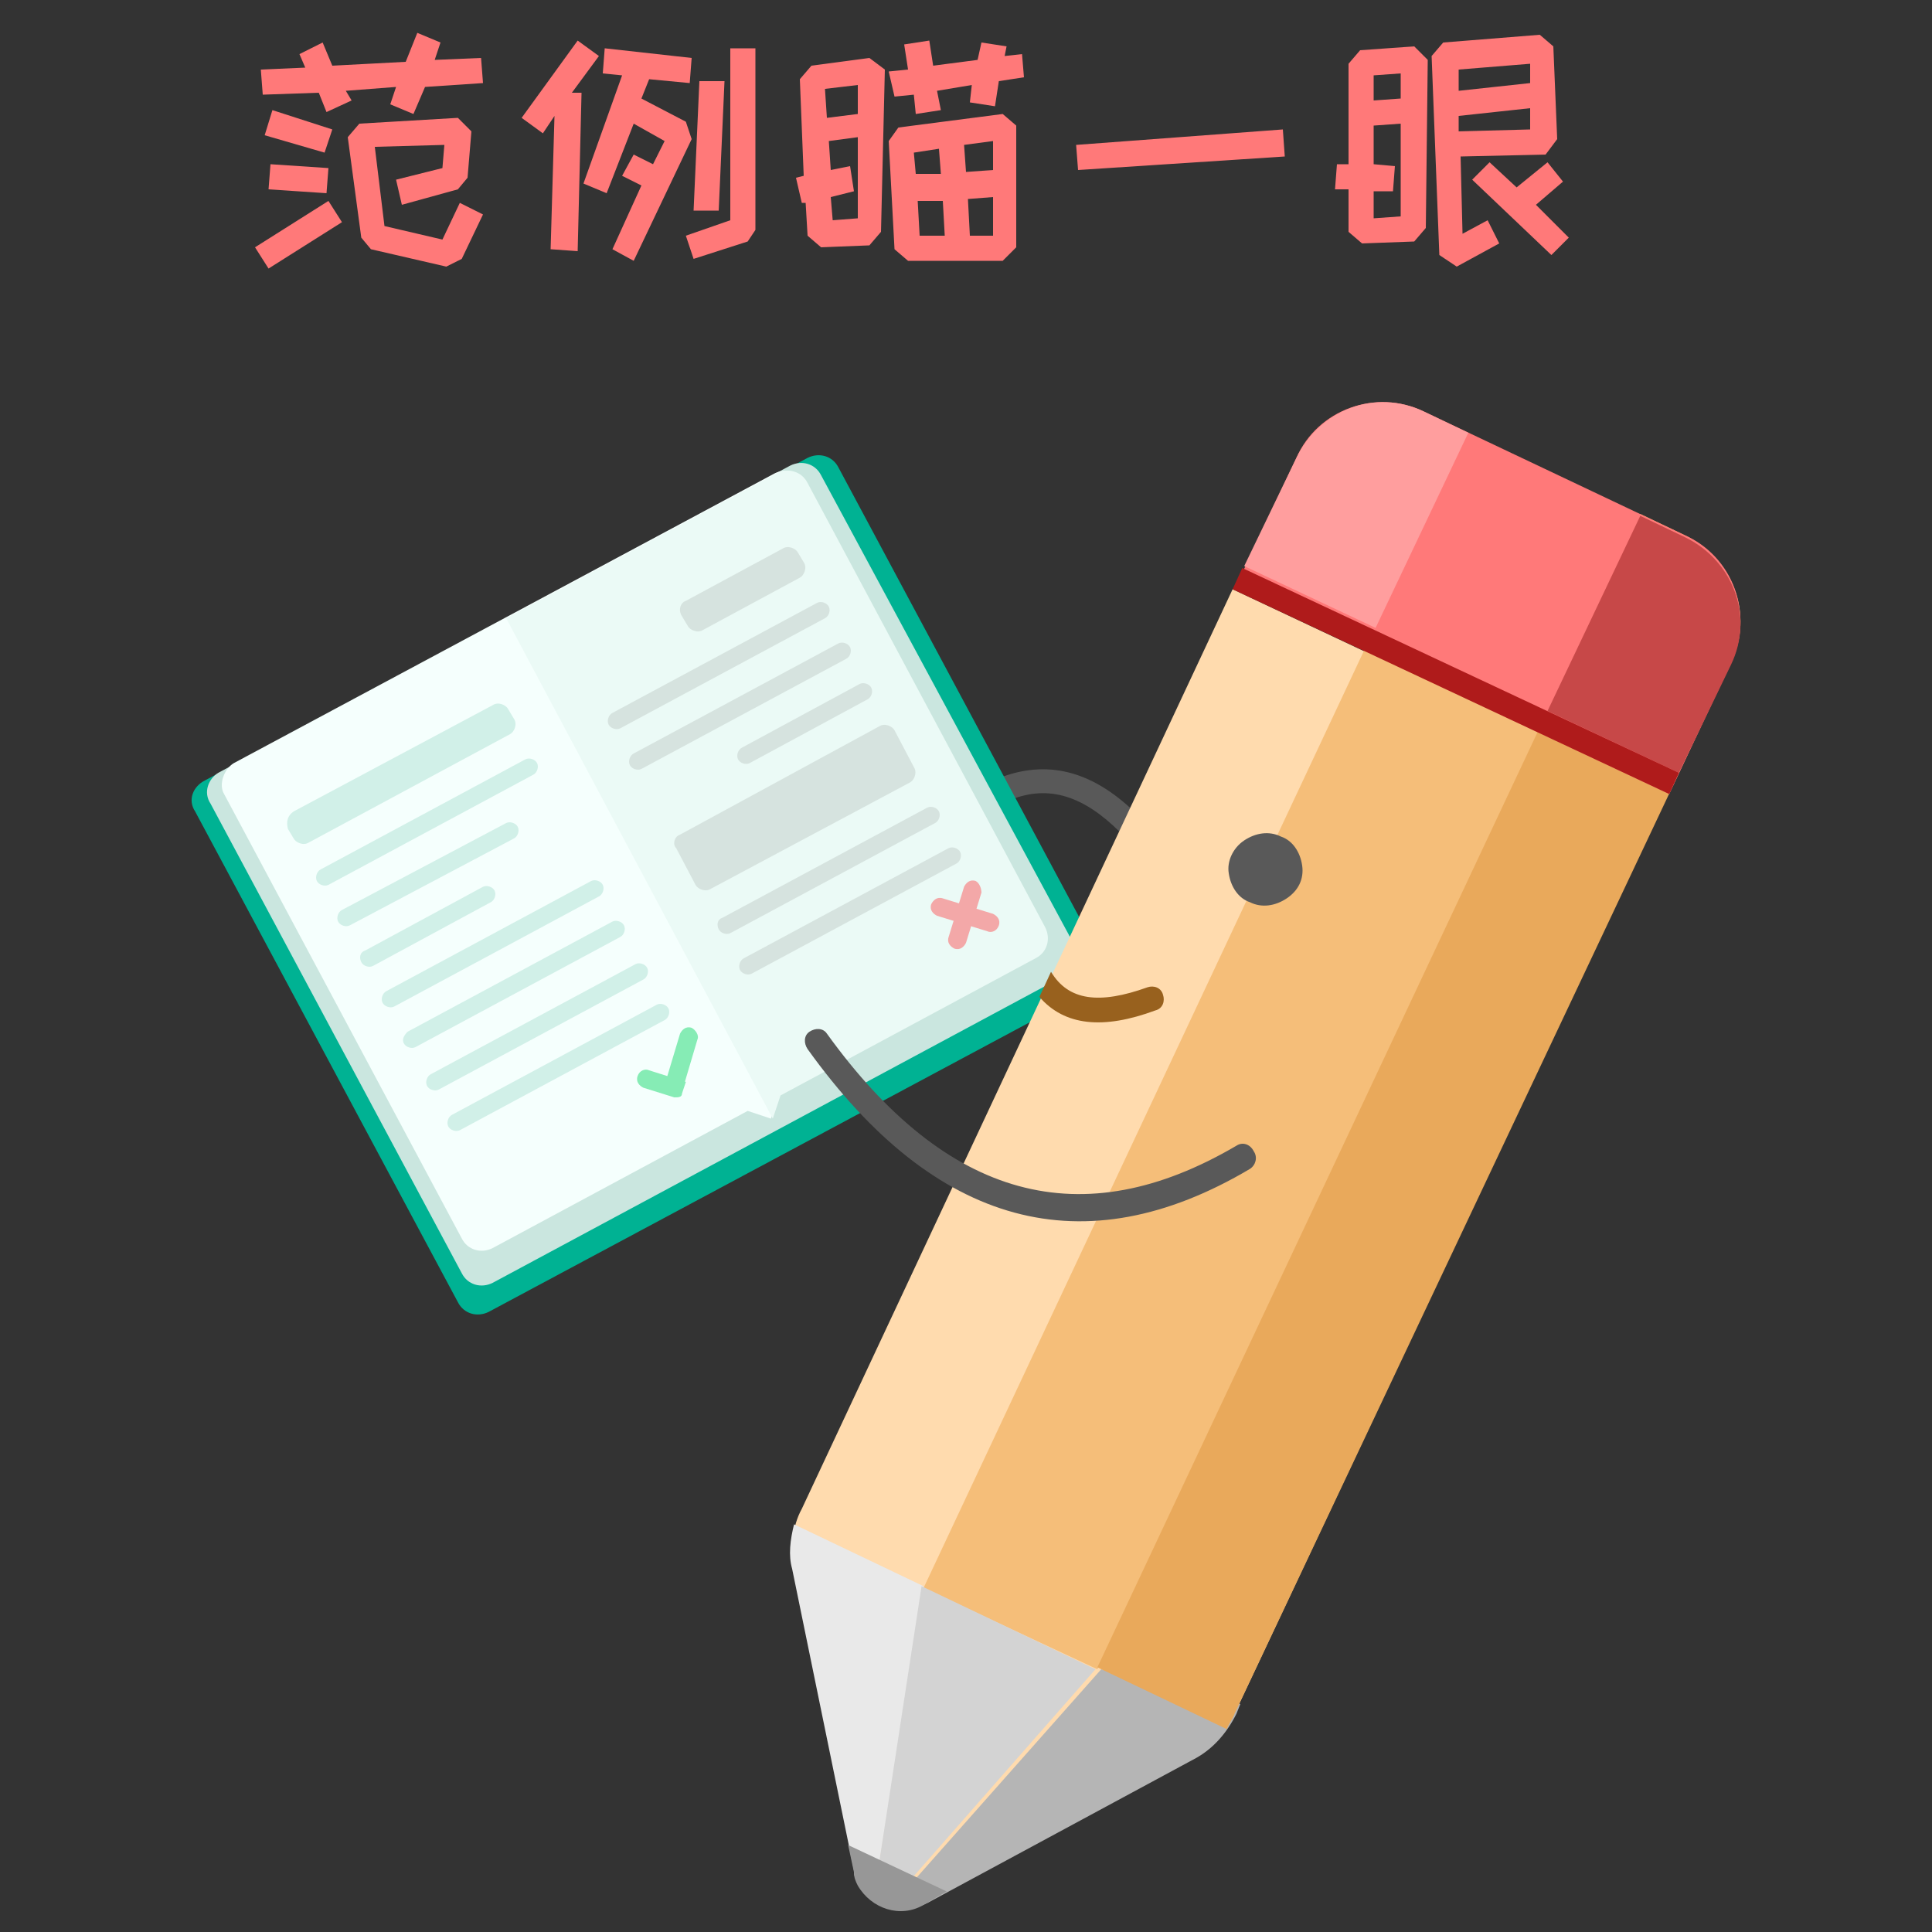 <?xml version="1.0" standalone="no"?><!DOCTYPE svg PUBLIC "-//W3C//DTD SVG 1.1//EN" "http://www.w3.org/Graphics/SVG/1.1/DTD/svg11.dtd"><svg t="1749025206982" class="icon" viewBox="0 0 1024 1024" version="1.1" xmlns="http://www.w3.org/2000/svg" p-id="34293" width="256" height="256" xmlns:xlink="http://www.w3.org/1999/xlink"><rect x="0" y="0" width="1024" height="1024" fill="#333333" stroke="none"/><path d="M603.136 432.128c-22.528-22.528-46.08-29.696-71.68-20.48l4.096 12.288c20.48-8.192 38.912-2.048 58.368 17.408l9.216-9.216z m0 0" fill="#595959" p-id="34294"></path><path d="M108.544 413.696l319.488-171.008c6.144-3.072 13.312-1.024 16.384 5.12l139.264 260.096c3.072 6.144 1.024 13.312-5.12 16.384L259.072 695.296c-6.144 3.072-13.312 1.024-16.384-5.12L103.424 430.08c-4.096-6.144-1.024-13.312 5.12-16.384z m0 0" fill="#00B293" p-id="34295"></path><path d="M115.712 409.6l303.104-162.816c6.144-3.072 13.312-1.024 16.384 5.12l134.144 248.832c3.072 6.144 1.024 13.312-5.12 16.384L261.12 679.936c-6.144 3.072-13.312 1.024-16.384-5.12l-133.12-248.832c-4.096-6.144-1.024-13.312 4.096-16.384z m0 0" fill="#CAE6DF" p-id="34296"></path><path d="M123.904 404.48l286.72-153.6c6.144-3.072 13.312-1.024 16.384 5.12l125.952 235.52c3.072 6.144 1.024 13.312-5.12 16.384l-135.168 72.704-4.096 12.288-12.288-4.096L261.12 661.504c-6.144 3.072-13.312 1.024-16.384-5.12l-125.952-235.52c-3.072-5.12 0-13.312 5.12-16.384z m0 0" fill="#F5FFFD" p-id="34297"></path><path d="M268.288 327.68l143.36-76.8c6.144-3.072 13.312-1.024 16.384 5.12l125.952 235.52c3.072 6.144 1.024 13.312-5.12 16.384l-135.168 72.704-4.096 12.288L268.288 327.68z m0 0" fill="#EBFAF6" p-id="34298"></path><path d="M155.648 430.08L261.12 373.76c3.072-2.048 7.168 0 8.192 2.048l3.072 5.12c2.048 3.072 0 7.168-2.048 8.192L163.84 446.464c-3.072 2.048-7.168 0-8.192-2.048l-3.072-5.12c-1.024-4.096 0-7.168 3.072-9.216z m14.336 30.72l108.544-58.368c2.048-1.024 5.12 0 6.144 2.048 1.024 2.048 0 5.12-2.048 6.144L174.08 468.992c-2.048 1.024-5.12 0-6.144-2.048-1.024-2.048 0-5.12 2.048-6.144z m11.264 21.504l87.04-46.08c2.048-1.024 5.12 0 6.144 2.048 1.024 2.048 0 5.12-2.048 6.144l-87.04 46.08c-2.048 1.024-5.12 0-6.144-2.048-1.024-2.048 0-5.12 2.048-6.144z m12.288 21.504l62.464-33.792c2.048-1.024 5.12 0 6.144 2.048 1.024 2.048 0 5.12-2.048 6.144L197.632 512c-2.048 1.024-5.12 0-6.144-2.048-1.024-2.048-1.024-5.12 2.048-6.144z m11.264 21.504l108.544-58.368c2.048-1.024 5.12 0 6.144 2.048 1.024 2.048 0 5.12-2.048 6.144l-108.544 58.368c-2.048 1.024-5.12 0-6.144-2.048-1.024-2.048 0-5.12 2.048-6.144z m11.264 21.504l108.544-58.368c2.048-1.024 5.12 0 6.144 2.048 1.024 2.048 0 5.12-2.048 6.144L220.16 555.008c-2.048 1.024-5.12 0-6.144-2.048-1.024-2.048 0-4.096 2.048-6.144z m12.288 22.528l108.544-58.368c2.048-1.024 5.12 0 6.144 2.048 1.024 2.048 0 5.12-2.048 6.144l-108.544 58.368c-2.048 1.024-5.12 0-6.144-2.048-1.024-2.048 0-5.12 2.048-6.144z m11.264 21.504L348.16 532.48c2.048-1.024 5.12 0 6.144 2.048 1.024 2.048 0 5.12-2.048 6.144l-108.544 58.368c-2.048 1.024-5.12 0-6.144-2.048-1.024-2.048 0-5.12 2.048-6.144z m0 0" fill="#D1F0E8" p-id="34299"></path><path d="M363.52 318.464l51.2-27.648c3.072-2.048 7.168 0 8.192 2.048l3.072 5.12c2.048 3.072 0 7.168-2.048 8.192l-51.2 27.648c-3.072 2.048-7.168 0-8.192-2.048l-3.072-5.12c-2.048-3.072-1.024-7.168 2.048-8.192z m-38.912 59.392l108.544-58.368c2.048-1.024 5.12 0 6.144 2.048 1.024 2.048 0 5.12-2.048 6.144l-108.544 58.368c-2.048 1.024-5.12 0-6.144-2.048-1.024-2.048 0-5.12 2.048-6.144z m58.368 108.544l108.544-58.368c2.048-1.024 5.12 0 6.144 2.048 1.024 2.048 0 5.12-2.048 6.144l-108.544 58.368c-2.048 1.024-5.12 0-6.144-2.048-1.024-2.048-1.024-5.12 2.048-6.144zM335.872 399.36l108.544-58.368c2.048-1.024 5.12 0 6.144 2.048 1.024 2.048 0 5.12-2.048 6.144l-108.544 58.368c-2.048 1.024-5.12 0-6.144-2.048-1.024-2.048 0-5.12 2.048-6.144zM394.24 507.904l108.544-58.368c2.048-1.024 5.12 0 6.144 2.048 1.024 2.048 0 5.12-2.048 6.144l-108.544 58.368c-2.048 1.024-5.12 0-6.144-2.048-1.024-2.048 0-5.12 2.048-6.144z m-1.024-111.616l62.464-33.792c2.048-1.024 5.12 0 6.144 2.048 1.024 2.048 0 5.12-2.048 6.144l-62.464 33.792c-2.048 1.024-5.12 0-6.144-2.048-1.024-2.048 0-5.12 2.048-6.144z m-32.768 46.08L465.92 385.024c3.072-2.048 7.168 0 8.192 2.048l10.24 19.456c2.048 3.072 0 7.168-2.048 8.192L376.832 471.04c-3.072 2.048-7.168 0-8.192-2.048l-10.24-19.456c-2.048-2.048-1.024-6.144 2.048-7.168z m0 0" fill="#D6E3DF" p-id="34300"></path><path d="M369.664 550.912l-8.192 27.648c0 2.048-2.048 2.048-4.096 2.048l-6.144-2.048 9.216-30.72c1.024-2.048 3.072-4.096 6.144-3.072 2.048 1.024 4.096 4.096 3.072 6.144z m0 0" fill="#86ECB5" p-id="34301"></path><path d="M344.064 567.296l19.456 6.144-2.048 6.144c0 2.048-2.048 2.048-4.096 2.048l-16.384-5.12c-2.048-1.024-4.096-3.072-3.072-6.144 1.024-3.072 4.096-4.096 6.144-3.072z m0 0" fill="#86ECB5" p-id="34302"></path><path d="M520.192 473.088l-8.192 26.624c-1.024 2.048-3.072 4.096-6.144 3.072-2.048-1.024-4.096-3.072-3.072-6.144l8.192-26.624c1.024-2.048 3.072-4.096 6.144-3.072 2.048 1.024 3.072 4.096 3.072 6.144z m0 0" fill="#F3A8A8" p-id="34303"></path><path d="M523.264 493.568l-26.624-8.192c-2.048-1.024-4.096-3.072-3.072-6.144 1.024-2.048 3.072-4.096 6.144-3.072l26.624 8.192c2.048 1.024 4.096 3.072 3.072 6.144s-4.096 4.096-6.144 3.072z m0 0" fill="#F3A8A8" p-id="34304"></path><path d="M653.312 312.32l230.4 108.544-229.376 487.424c-5.12 10.24-12.288 18.432-21.504 23.552l-142.336 76.8c-12.288 7.168-27.648 2.048-34.816-10.24-1.024-2.048-2.048-4.096-2.048-7.168l-32.768-159.744c-2.048-10.24-1.024-22.528 4.096-31.744l228.352-487.424z m0 0" fill="#FFDBAE" p-id="34305"></path><path d="M550.912 528.384l6.144-13.312c9.216 15.36 25.6 17.408 51.2 8.192 3.072-1.024 7.168 0 8.192 4.096 1.024 3.072 0 7.168-4.096 8.192-27.648 10.24-48.128 8.192-61.44-7.168z m0 0" fill="#98611E" p-id="34306"></path><path d="M777.216 229.376l92.16 44.032-287.744 611.328-92.16-43.008 287.744-612.352z m0 0" fill="#F5BE79" p-id="34307"></path><path d="M462.848 1007.616c-3.072-2.048-6.144-5.12-8.192-9.216-1.024-2.048-2.048-4.096-2.048-7.168l-32.768-159.744c-2.048-7.168-1.024-15.36 1.024-23.552l68.608 32.768-26.624 166.912z m0 0" fill="#E9E9E9" p-id="34308"></path><path d="M657.408 903.168l-2.048 5.12c-5.12 10.24-12.288 18.432-21.504 23.552l-142.336 76.8c-6.144 3.072-13.312 4.096-19.456 2.048l111.616-125.952 73.728 18.432z m0 0" fill="#B5B5B5" p-id="34309"></path><path d="M869.376 272.384l23.552 11.264c25.6 12.288 36.864 41.984 24.576 67.584L654.336 908.288c-1.024 3.072-3.072 5.12-4.096 8.192l-68.608-32.768 287.744-611.328z m0 0" fill="#E9A95B" p-id="34310"></path><path d="M470.016 1010.688c-2.048-1.024-5.12-2.048-7.168-3.072l25.6-166.912 92.16 44.032-110.592 125.952z m0 0" fill="#D3D3D3" p-id="34311"></path><path d="M501.76 1002.496l-12.288 7.168c-12.288 7.168-27.648 2.048-34.816-10.24-1.024-2.048-2.048-4.096-2.048-7.168l-3.072-14.336 52.224 24.576z m0 0" fill="#979797" p-id="34312"></path><path d="M884.736 420.864l32.768-69.632c12.288-25.6 1.024-56.32-24.576-67.584l-138.24-65.536c-25.6-12.288-56.32-1.024-67.584 24.576l-32.768 69.632 230.4 108.544z m0 0" fill="#FF7979" p-id="34313"></path><path d="M889.856 409.6l-69.632-32.768 49.152-103.424 23.552 11.264c25.6 12.288 36.864 41.984 24.576 67.584L889.856 409.6z m0 0" fill="#C74848" p-id="34314"></path><path d="M659.456 300.032l27.648-57.344c12.288-25.6 41.984-36.864 67.584-24.576l23.552 11.264-49.152 103.424-69.632-32.768z m0 0" fill="#FF9E9E" p-id="34315"></path><path d="M653.312 312.32l5.12-11.264L889.856 409.6l-5.12 11.264-231.424-108.544z m0 0" fill="#AF1B1B" p-id="34316"></path><path d="M651.264 462.848c1.024 7.168 5.12 13.312 11.264 15.36 6.144 3.072 13.312 2.048 19.456-2.048 6.144-4.096 9.216-10.24 8.192-17.408-1.024-7.168-5.12-13.312-11.264-15.36-6.144-3.072-13.312-2.048-19.456 2.048-6.144 4.096-9.216 11.264-8.192 17.408z m0 0M655.36 607.232c-81.92 48.128-153.6 28.672-217.088-59.392-2.048-3.072-6.144-3.072-9.216-1.024-3.072 2.048-3.072 6.144-1.024 9.216 67.584 94.208 146.432 115.712 234.496 63.488 3.072-2.048 4.096-6.144 2.048-9.216-2.048-4.096-6.144-5.12-9.216-3.072z m0 0" fill="#595959" p-id="34317"></path><path d="M142.336 142.336l-7.168-11.264 38.912-24.576 7.168 11.264-38.912 24.576z m30.72-82.944l-4.096-10.24-29.696 1.024L138.24 36.864l23.552-1.024-3.072-7.168 12.288-6.144 5.12 12.288 38.912-2.048 6.144-15.36 12.288 5.12-3.072 9.216 24.576-1.024 1.024 13.312-30.72 2.048-6.144 14.336-12.288-5.12 3.072-9.216-26.624 2.048 3.072 5.12-13.312 6.144z m-1.024 21.504L140.288 71.68l4.096-13.312 31.744 10.24-4.096 12.288z m1.024 21.504l-30.72-2.048 1.024-13.312 30.72 2.048-1.024 13.312z m63.488 38.912l-39.936-9.216-5.12-6.144-7.168-53.248 6.144-7.168 52.224-3.072 7.168 7.168-2.048 24.576-5.12 6.144-29.696 8.192-3.072-13.312 24.576-6.144 1.024-12.288-36.864 1.024 5.12 41.984 30.72 7.168 9.216-19.456 12.288 6.144-11.264 23.552-8.192 4.096z m39.936-78.848l29.696-40.96 11.264 8.192-14.336 19.456h5.12l-2.048 83.968-14.336-1.024 2.048-70.656-6.144 9.216-11.264-8.192z m48.128 69.632l15.36-33.792-10.24-5.12 6.144-11.264 10.24 5.12 6.144-12.288-16.384-9.216-14.336 36.864-12.288-5.12 20.48-57.344-10.24-1.024 1.024-13.312 46.08 5.12-1.024 13.312-21.504-2.048-4.096 10.24L363.52 64.512l3.072 9.216-30.72 64.512-11.264-6.144z m38.912-7.168l23.552-8.192V25.6h13.312v96.256l-4.096 6.144-28.672 9.216-4.096-12.288z m4.096-13.312l3.072-68.608H384l-3.072 68.608h-13.312z m54.272-17.408l4.096-1.024-2.048-51.2 6.144-7.168 30.72-4.096 8.192 6.144-2.048 86.016-6.144 7.168-25.6 1.024-7.168-6.144-1.024-17.408H424.96l-3.072-13.312z m16.384-31.744l16.384-2.048V45.056l-17.408 2.048 1.024 15.36z m2.048 41.984l1.024 12.288 13.312-1.024V72.704l-15.36 2.048 1.024 15.36 10.24-2.048 2.048 13.312-12.288 3.072z m40.96 33.792l-7.168-6.144-3.072-57.344 5.12-7.168 55.296-7.168 7.168 6.144v64.512l-7.168 7.168h-50.176z m-10.24-100.352l10.24-1.024-2.048-13.312 13.312-2.048 2.048 13.312 23.552-3.072 2.048-9.216 13.312 2.048-1.024 5.12 9.216-1.024 1.024 12.288-13.312 2.048-2.048 13.312-13.312-2.048 1.024-9.216-18.432 3.072 2.048 10.24-13.312 2.048-1.024-10.24-10.24 1.024-3.072-13.312zM485.376 92.16h13.312l-1.024-13.312-13.312 2.048 1.024 11.264z m15.36 32.768l-1.024-18.432H486.4l1.024 18.432h13.312z m10.24-48.128l1.024 14.336 14.336-1.024V74.752l-15.36 2.048z m15.36 48.128v-20.48l-13.312 1.024 1.024 19.456h12.288z m44.032-48.128l109.568-8.192 1.024 14.336-109.568 7.168-1.024-13.312zM714.752 122.88V100.352h-7.168l1.024-13.312h6.144V33.792l6.144-7.168 28.672-2.048 7.168 7.168-1.024 89.088-6.144 7.168-27.648 1.024-7.168-6.144z m13.312-69.632l14.336-1.024V38.912l-14.336 1.024v13.312z m0 48.128v14.336l14.336-1.024V65.536l-14.336 1.024v20.48l11.264 1.024-1.024 13.312h-10.24z m34.816 33.792l-4.096-105.472 6.144-7.168 51.2-4.096 7.168 6.144 2.048 49.152-6.144 8.192-45.056 1.024 1.024 40.96 13.312-7.168 6.144 12.288-22.528 12.288-9.216-6.144z m10.24-87.04l37.888-4.096v-10.24l-37.888 3.072v11.264z m37.888 9.216L773.12 61.44v8.192l37.888-1.024V57.344z m-30.72 37.888l9.216-9.216L803.84 99.328l16.384-13.312 8.192 10.24-14.336 12.288 17.408 17.408-9.216 9.216-41.984-39.936z" fill="#FF7979" p-id="34318"></path></svg>